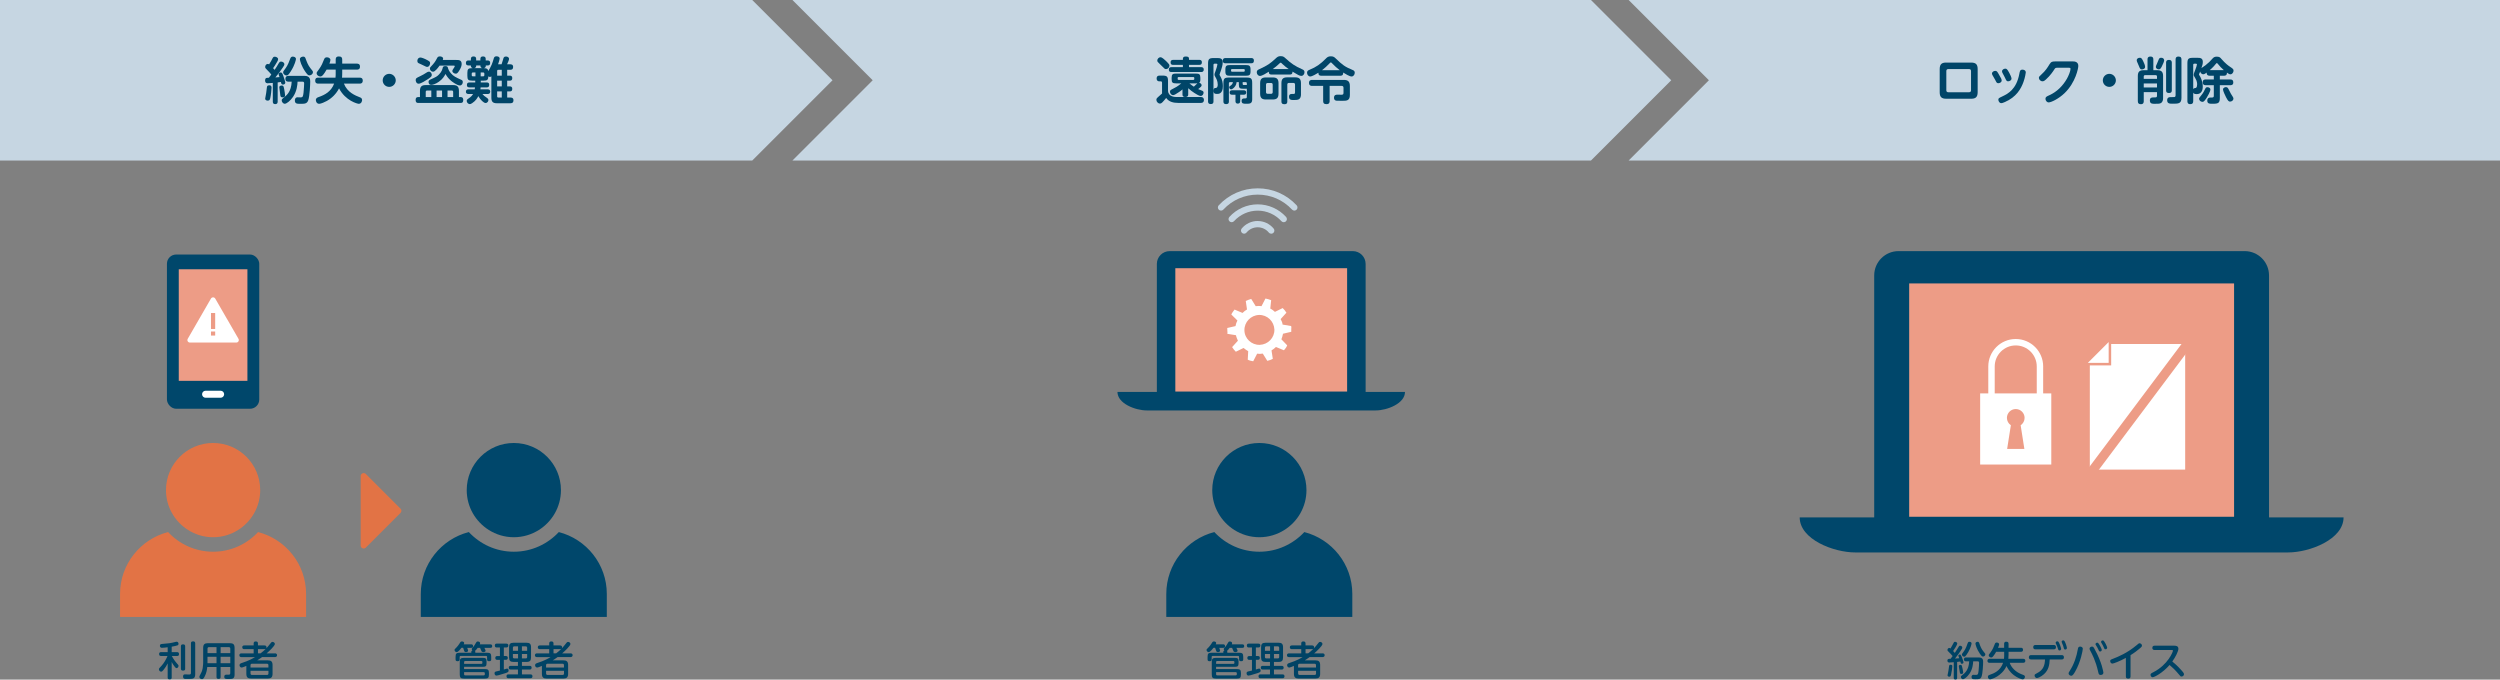 <?xml version="1.0" encoding="UTF-8"?>
<svg id="_レイヤー_1" data-name="レイヤー 1" xmlns="http://www.w3.org/2000/svg" viewBox="0 0 995.57 270.63">
  <rect x="0" y="0" width="995.57" height="270.63" fill="#808080" stroke="none"/>
  <defs>
    <style>
      .cls-1, .cls-2 {
        fill: #fff;
      }

      .cls-3 {
        fill: #e27345;
      }

      .cls-4 {
        fill: #c6d6e2;
      }

      .cls-5 {
        fill: #004568;
      }

      .cls-2 {
        stroke: #ed9c86;
        stroke-miterlimit: 10;
      }

      .cls-6 {
        fill: #00476b;
      }

      .cls-7 {
        fill: #004365;
      }

      .cls-8 {
        fill: #ed9c86;
      }
    </style>
  </defs>
  <polygon class="cls-4" points="315.57 0 347.53 31.96 315.57 63.92 633.57 63.92 665.53 31.96 633.57 0 315.57 0"/>
  <polygon class="cls-4" points="680.53 31.96 648.57 63.92 995.57 63.92 995.57 0 648.57 0 680.53 31.96"/>
  <g>
    <path class="cls-6" d="m893.91,100h-137.86c-5.35,0-9.69,4.34-9.69,9.69v100.14h157.23v-100.14c0-5.35-4.34-9.69-9.69-9.69Z"/>
    <rect class="cls-8" x="760.29" y="112.87" width="129.38" height="92.92"/>
    <path class="cls-6" d="m738.84,220h172.28c8.71,0,22.15-5.24,22.15-13.95h-216.58c0,8.71,13.44,13.95,22.15,13.95Z"/>
  </g>
  <path class="cls-4" d="m299.57,0H0v63.92h299.57c12.48-12.48,31.96-31.96,31.96-31.96-12.48-12.48-19.48-19.48-31.96-31.96Z"/>
  <g>
    <path class="cls-3" d="m145.67,188.74c-.75-.75-2.04-.22-2.04.85v27.65c0,1.07,1.29,1.6,2.04.85l13.83-13.83c.47-.47.47-1.23,0-1.69l-13.83-13.83Z"/>
    <g>
      <path class="cls-3" d="m102.78,211.88c-4.48,4.8-10.84,7.83-17.92,7.83s-13.43-3.02-17.92-7.83c-10.99,2.83-19.13,12.78-19.13,24.65v9.16h74.08v-9.16c0-11.87-8.13-21.82-19.13-24.65Z"/>
      <path class="cls-3" d="m84.86,176.41c-10.36,0-18.76,8.4-18.76,18.76,0,6.69,3.52,12.55,8.79,15.88,2.89,1.82,6.3,2.89,9.97,2.89s7.08-1.07,9.97-2.89c5.28-3.32,8.79-9.18,8.79-15.88,0-10.36-8.4-18.76-18.76-18.76Z"/>
    </g>
    <rect class="cls-6" x="66.48" y="101.36" width="36.76" height="61.42" rx="3.67" ry="3.67"/>
    <rect class="cls-8" x="71.19" y="107.23" width="27.34" height="44.43"/>
    <path class="cls-1" d="m87.86,155.6h-5.99c-.78,0-1.4.63-1.4,1.4s.63,1.4,1.4,1.4h5.99c.78,0,1.4-.63,1.4-1.4s-.63-1.4-1.4-1.4Z"/>
    <g>
      <path class="cls-6" d="m222.54,211.88c-4.48,4.8-10.84,7.83-17.92,7.83s-13.43-3.02-17.92-7.83c-10.99,2.83-19.13,12.78-19.13,24.65v9.16h74.08v-9.16c0-11.87-8.13-21.82-19.13-24.65Z"/>
      <path class="cls-6" d="m204.62,176.41c-10.36,0-18.76,8.4-18.76,18.76,0,6.69,3.52,12.55,8.79,15.88,2.89,1.82,6.3,2.89,9.97,2.89s7.08-1.07,9.97-2.89c5.28-3.32,8.79-9.18,8.79-15.88,0-10.36-8.4-18.76-18.76-18.76Z"/>
    </g>
  </g>
  <g>
    <g>
      <path class="cls-6" d="m538.7,100h-72.89c-2.83,0-5.12,2.29-5.12,5.12v52.95h83.14v-52.95c0-2.83-2.29-5.12-5.12-5.12Z"/>
      <rect class="cls-8" x="468.05" y="106.81" width="68.41" height="49.13"/>
      <path class="cls-6" d="m456.71,163.45h91.09c4.61,0,11.71-2.77,11.71-7.38h-114.51c0,4.61,7.1,7.38,11.71,7.38Z"/>
    </g>
    <g>
      <path class="cls-6" d="m519.42,211.88c-4.48,4.8-10.84,7.83-17.92,7.83s-13.43-3.02-17.92-7.83c-10.99,2.83-19.13,12.78-19.13,24.65v9.16h74.08v-9.16c0-11.87-8.13-21.82-19.13-24.65Z"/>
      <path class="cls-6" d="m501.51,176.41c-10.36,0-18.76,8.4-18.76,18.76,0,6.69,3.52,12.55,8.79,15.88,2.89,1.82,6.3,2.89,9.97,2.89s7.08-1.07,9.97-2.89c5.28-3.32,8.79-9.18,8.79-15.88,0-10.36-8.4-18.76-18.76-18.76Z"/>
    </g>
    <g>
      <path class="cls-4" d="m500.85,81.38c-4.28,0-8.39,1.83-11.29,5.02-.46.51-.43,1.3.09,1.77.24.22.54.32.84.32.34,0,.68-.14.93-.41,2.42-2.67,5.86-4.2,9.44-4.2s7.02,1.53,9.44,4.2c.46.51,1.25.55,1.77.09.51-.46.55-1.25.09-1.77-2.89-3.19-7.01-5.02-11.29-5.02Z"/>
      <path class="cls-4" d="m500.85,75c-5.93,0-11.44,2.4-15.52,6.76-.47.5-.44,1.3.06,1.77.5.47,1.3.45,1.77-.06,3.6-3.85,8.46-5.97,13.69-5.97s10.09,2.12,13.69,5.97c.25.26.58.4.91.4.31,0,.61-.11.85-.34.5-.47.53-1.26.06-1.77-4.07-4.36-9.58-6.76-15.52-6.76Z"/>
      <path class="cls-4" d="m500.85,88c-2.48,0-4.8,1.1-6.38,3.02-.44.53-.36,1.32.17,1.76.53.44,1.32.36,1.76-.17,1.1-1.34,2.72-2.1,4.44-2.1s3.35.77,4.44,2.1c.25.3.61.46.97.46.28,0,.56-.09.79-.28.53-.44.61-1.23.17-1.76-1.57-1.92-3.9-3.02-6.38-3.02Z"/>
    </g>
    <path class="cls-1" d="m514.2,129.84l-3.44-.58c-.06-.77-.38-1.48-.78-2.19l2.31-2.54c-.42-.68-.91-1.3-1.49-1.85l-3.09,1.52c-.59-.52-1.08-.95-1.85-1.31l.35-3.35c-.76-.31-1.61-.52-2.27-.66l-1.57,3.03c-.43-.03-.85-.04-1.16-.07-.37.03-.82.09-1.15.09l-1.79-2.89c-.77.22-1.42.46-2.17.82l.49,3.38c-.67.37-1.27.86-1.78,1.38l-3.17-1.34c-.44.61-1,1.23-1.29,1.97l2.42,2.39c-.37.68-.64,1.46-.76,2.22l-3.29.76c0,.38,0,.77.05,1.21.05.34.06.78,0,1.11l3.42.55c.15.8.49,1.49.78,2.19l-2.31,2.54c.43.68.91,1.3,1.48,1.85l3.08-1.5c.62.5,1.25.95,1.85,1.28l-.18,3.38c.57.33,1.44.51,2.17.64l1.57-3.03c.44.05.77.09,1.1.08.45-.03.86-.08,1.15-.11l1.79,2.89c.85-.2,1.5-.41,2.2-.79l-.52-3.36c.68-.42,1.28-.88,1.77-1.37l3.18,1.31c.57-.62,1.02-1.22,1.29-1.97l-2.31-2.4c.26-.67.52-1.41.65-2.22l3.29-.77c0-.36-.01-.77,0-1.15.06-.38.06-.81-.04-1.14Zm-12.52,7.49c-3.29.1-6.07-2.51-6.12-5.79-.06-3.28,2.52-5.99,5.81-6.12,3.28-.08,5.99,2.52,6.13,5.81.08,3.28-2.53,5.97-5.83,6.1Z"/>
  </g>
  <g>
    <path class="cls-5" d="m108.64,33.02c-.64.06-1.72.14-2.02.14-.24,0-1.06,0-1.06-1.16,0-.4.14-.72.38-.88.18-.12.28-.12,1.14-.16.22-.28.64-.84.96-1.28-.34-.44-1-1.2-1.72-1.9-.56-.52-.72-.74-.72-1.14,0-.6.44-1.18,1.04-1.18.24,0,.4.08.52.18.64-.96,1.1-1.88,1.2-2.08.38-.76.5-.98,1.08-.98.64,0,1.32.44,1.32,1,0,.3-.2.7-.32.9-.62,1.16-1.38,2.22-1.68,2.66.38.42.4.44.6.68.74-1.08.98-1.5,1.66-2.66.2-.32.4-.64.92-.64s1.3.34,1.3,1.08c0,.34-.14.56-.6,1.26-.9,1.38-1.92,2.7-2.98,3.98.52-.04,1.02-.08,1.66-.14-.34-.96-.36-.96-.36-1.16,0-.48.5-.68.8-.68.5,0,.68.3,1,1.18.12.36.86,2.46.86,2.86,0,.58-.58.78-.94.78-.56,0-.68-.4-.82-1.04-.36.06-.52.08-1.28.18v7.58c0,.28,0,1.06-.98,1.06s-.96-.8-.96-1.06v-7.38Zm-.5,1.9c0,.62-.22,2.82-.5,4.08-.14.58-.24,1.08-1,1.08-.22,0-1.04-.06-1.04-.82,0-.22.04-.36.16-.9.22-1.02.26-1.38.5-3.4.06-.5.12-1,.94-1,.94,0,.94.7.94.96Zm5.06.74c.14.7.32,1.94.32,2.32,0,.78-.84.8-.96.8-.84,0-.88-.46-.96-1.1-.06-.38-.38-2.9-.38-2.92,0-.6.64-.7,1-.7.68,0,.74.34.98,1.6Zm1.68-3.14c-.3,0-1.22,0-1.22-1.1,0-.86.38-1.2,1.22-1.2h6.48c2.18,0,2.18,1.62,2.18,2.28,0,.88-.18,5.76-.8,7.46-.5,1.38-1.44,1.38-3.18,1.38-1.22,0-2.14,0-2.14-1.34,0-.26.08-1.26,1.06-1.26.2,0,1.14.04,1.32.04.72-.02.9-.32,1.08-1.92.14-1.32.24-3.3.24-3.62,0-.44-.12-.72-.62-.72h-2c-.06,1.32-.26,3.76-1.8,6.04-1.08,1.58-2.56,2.76-3.3,2.76-.7,0-1.22-.8-1.22-1.32,0-.42.2-.64.54-.9,1.46-1.14,3.24-2.52,3.44-6.58h-1.28Zm2.98-9.02c0,.1-.3,2.22-2.16,5.06-.9,1.4-1.2,1.5-1.6,1.5-.6,0-1.34-.58-1.34-1.22,0-.38.06-.46,1.06-1.8.8-1.08,1.38-2.66,1.8-3.78.16-.42.46-.72.94-.72.62,0,1.3.28,1.3.96Zm3.8-.28c.52,1.42,1,2.76,1.96,3.94.94,1.14,1,1.22,1,1.6,0,.7-.74,1.26-1.4,1.26-.36,0-.7-.12-1.52-1.3-1.68-2.36-2.28-4.6-2.28-5.16,0-.74.84-1.02,1.36-1.02.56,0,.78.4.88.68Z"/>
    <path class="cls-5" d="m130.06,27.72c-.52.96-1.02,1.64-1.38,2.08-.54.64-.9.66-1.14.66-.74,0-1.44-.6-1.44-1.28,0-.38.06-.46.88-1.54,1.08-1.44,1.56-2.68,2.06-3.96.2-.5.44-.86,1.14-.86.74,0,1.4.44,1.4,1.04,0,.36-.16.84-.4,1.48h2.5v-1.62c0-.32,0-1.24,1.22-1.24,1.06,0,1.38.42,1.38,1.24v1.62h5.84c.3,0,1.24,0,1.24,1.18s-.84,1.2-1.24,1.2h-5.84v1.4c0,.94-.04,1.36-.08,1.8h7.02c.3,0,1.24,0,1.24,1.18s-.9,1.2-1.24,1.2h-6.26c1.32,3.5,4.58,4.76,6.32,5.44.34.12.92.36.92,1.1,0,.4-.26,1.5-1.34,1.5-.5,0-5.26-1.2-7.84-6.14-1.1,2.12-2.8,3.86-4.9,5.02-.72.4-2.3,1.12-3,1.12-1.02,0-1.34-.98-1.34-1.5,0-.78.68-1.04,1.1-1.18,2.48-.88,4.94-2.12,6.18-5.36h-6.32c-.3,0-1.22,0-1.22-1.18s.82-1.2,1.22-1.2h6.86c.08-.68.08-1.16.08-1.8v-1.4h-3.62Z"/>
    <path class="cls-5" d="m157.6,32c0,1.4-1.14,2.6-2.6,2.6s-2.6-1.16-2.6-2.6,1.18-2.6,2.6-2.6,2.6,1.2,2.6,2.6Z"/>
    <path class="cls-5" d="m167.24,38.66v-2.46c0-1.82.8-2.32,2.3-2.32h10.9c1.5,0,2.32.48,2.32,2.32v2.46h.64c.34,0,1.08,0,1.08,1.18s-.76,1.16-1.08,1.16h-16.8c-.32,0-1.08,0-1.08-1.18s.78-1.16,1.08-1.16h.64Zm3.28-7.22c-.9.6-2.96,1.9-3.78,1.9-.94,0-1.2-1-1.2-1.42,0-.74.26-.86,1.66-1.52,1.2-.56,1.72-.9,2.86-1.62.18-.12.44-.24.76-.24.84,0,1.12.96,1.12,1.18,0,.54,0,.78-1.42,1.72Zm-3.14-8.54c.6,0,1.8.54,2,.64,1.7.86,1.9.98,1.9,1.64,0,.52-.36,1.46-1.18,1.46-.3,0-.48-.08-1.96-.82-.24-.12-1.32-.58-1.52-.7-.3-.18-.42-.54-.42-.78,0-1.1.74-1.44,1.18-1.44Zm4.38,15.76v-2.62h-1.64c-.48,0-.58.3-.58.58v2.04h2.22Zm3-6.1c-1.3.92-2.46,1.24-3.02,1.24-.5,0-.74-.2-.88-.44-.18-.3-.2-.6-.2-.76,0-.48.26-.7.68-.9,2.46-1.12,2.64-1.2,3.44-2,1.16-1.14,1.4-2.16,1.54-2.76.06-.26.22-.62,1-.62.86,0,.96.36,1.02.58.2.66.38,1.3,1.24,2.3,1.02,1.18,1.9,1.58,4.06,2.56.38.16.66.34.66.92,0,.52-.34,1.36-1.16,1.36-1.18,0-3.3-1.7-3.48-1.84-1.24-1.04-1.84-2.02-2.24-2.74-.48.88-1.12,2.02-2.66,3.1Zm.3-6.44c-.48.72-1.12,1.4-1.22,1.52-.56.6-.94.92-1.42.92-.64,0-1.22-.58-1.22-1.26,0-.4.06-.44,1.24-1.7.28-.3.9-1.04,1.6-2.42.16-.3.36-.72,1.1-.72.54,0,1.32.24,1.32.86,0,.2-.1.42-.14.56h5.36c.92,0,2.16-.02,2.16,1.58,0,.48-.08,1.18-.82,2.42-.78,1.32-1.1,1.46-1.54,1.46-.58,0-1.34-.46-1.34-1.06,0-.32.14-.54.54-1.12.12-.18.42-.6.42-.78,0-.26-.24-.26-.56-.26h-5.48Zm.98,12.54v-2.62h-2.18v2.62h2.18Zm4.42,0v-2.04c0-.4-.22-.58-.58-.58h-1.66v2.62h2.24Z"/>
    <path class="cls-5" d="m199.74,25.6c.2-.56.54-1.64.64-2.02.12-.52.26-1.08,1.08-1.08.46,0,1.26.2,1.26.98,0,.34-.44,1.42-.78,2.12h1.2c.4,0,1.2.06,1.2,1.02,0,.62-.16,1.18-1.18,1.18h-1.18v2.32h1.06c.62,0,.96.32.96.94,0,.42-.06,1.06-.96,1.06h-1.06v2.28h1.08c.6,0,.94.32.94.94,0,.42-.06,1.06-.94,1.06h-1.08v2.44h1.28c.4,0,1.22.06,1.22,1.06,0,.76-.26,1.22-1.22,1.22h-5.42c-1.52,0-2.16-.6-2.16-2.18v-8.54c-.12.1-.3.24-.58.24-.26,0-.5-.16-.62-.24-.04,1.38-.42,1.72-1.92,1.72h-1.1v.72h2.36c.26,0,1,0,1,.92,0,.7-.26,1.04-1,1.04h-2.42c-.04.42-.06.58-.08.78h2.86c.26,0,1.04.02,1.04.92,0,.78-.54.94-1.04.94h-2.06c.52.64.72.78,1.92,1.62.28.2.46.46.46.8,0,.4-.34,1.16-1.14,1.16-.72,0-2.02-1.24-2.88-2.74-.4.8-1.02,1.86-2.48,2.82-.48.3-.66.36-.9.36-.7,0-1.24-.7-1.24-1.26,0-.5.32-.72.62-.9,1.26-.8,1.64-1.42,1.9-1.86h-1.8c-.38,0-1.04-.1-1.04-.92,0-.76.5-.94,1.04-.94h2.46c.06-.34.08-.52.12-.78h-2.22c-.26,0-1,0-1-.92,0-.66.22-1.04,1-1.04h2.32v-.72h-1.22c-1.58,0-1.92-.38-1.92-1.92v-1.14c0-1.52.34-1.92,1.92-1.92h.34c-.86-.12-.86-.72-.86-1.08h-1.02c-.62,0-.96-.34-.96-.92,0-.42.08-1.06.96-1.06h1.02v-.6c0-.66.36-1,.98-1,.42,0,1.12.04,1.12,1v.6h1.68v-.6c0-.74.42-1,.98-1,.44,0,1.14.04,1.14,1v.6h.84c.56,0,.94.3.94.92,0,.38-.04,1.06-.92,1.06h-.82c0,.42,0,.96-.84,1.08,1.04.02,1.68.14,1.82,1.2,1.38-2.36,1.54-2.86,2.22-5.14.12-.38.32-.78,1.04-.78.08,0,1.28,0,1.28.94,0,.34-.34,1.4-.64,2.24h1.4Zm-10.4,4.8v-1.54h-1c-.34,0-.48.18-.48.48v.58c0,.3.14.48.48.48h1Zm2.82-3.26c-.84-.12-.84-.66-.84-1.08h-1.68c0,.34,0,.96-.86,1.08h3.38Zm-.74,3.26h.98c.28,0,.48-.14.48-.48v-.58c0-.34-.18-.48-.48-.48h-.98v1.54Zm6.56-.28h1.84v-2.32h-1.36c-.36,0-.48.2-.48.48v1.84Zm1.84,2h-1.84v2.28h1.84v-2.28Zm0,6.72v-2.44h-1.84v1.96c0,.3.14.48.48.48h1.36Z"/>
  </g>
  <path class="cls-1" d="m813.65,145.93c0-6.03-4.9-10.93-10.93-10.93s-10.93,4.9-10.93,10.93v10.74h-3.24v28.33h28.33v-28.33h-3.24v-10.74Zm-7.5,32.85h-6.85l1.48-9.44c-.95-.63-1.57-1.71-1.57-2.93,0-1.94,1.58-3.52,3.52-3.52s3.52,1.58,3.52,3.52c0,1.22-.62,2.3-1.57,2.93l1.48,9.44Zm4.94-22.11h-16.74v-10.74c0-4.61,3.75-8.37,8.37-8.37s8.37,3.75,8.37,8.37v10.74Z"/>
  <g>
    <path class="cls-5" d="m478.28,38.64c.9,0,1.16.62,1.16,1.14,0,.46-.12,1.2-1.2,1.2h-9.06c-1.82,0-3.68-.38-4.78-1.98-.4.52-.96,1.18-1.46,1.7-.26.26-.56.54-1.04.54-.72,0-1.4-.74-1.4-1.48,0-.54.32-.8.66-1.1.86-.74,1.16-.98,1.6-1.42v-4.26c0-.14,0-.58-.46-.58h-.62c-.48,0-1.08-.24-1.08-1.08s.32-1.22,1.22-1.22h1.08c1.84,0,2.24.38,2.24,2.24v3.88c.22,2.42,2.76,2.42,3.74,2.42h9.4Zm-14-14.4c.4.4.88.86,1.18,1.26.2.26.24.44.24.66,0,.74-.66,1.36-1.32,1.36-.5,0-.6-.1-1.54-1.08-.26-.28-1.56-1.48-1.78-1.76-.1-.12-.2-.32-.2-.58,0-.66.64-1.3,1.2-1.3.36,0,.7,0,2.22,1.44Zm6.78-.84c0-.6.38-.9,1.12-.9.9,0,1.32.2,1.32.9v.44h4.06c.28,0,1.06,0,1.06.96,0,.74-.32,1.04-1.06,1.04h-4.06v.9h4.82c.32,0,1.04.02,1.04.96,0,.88-.58.98-1.04.98h-11.82c-.32,0-1.04-.02-1.04-.96,0-.88.56-.98,1.04-.98h4.56v-.9h-3.84c-.3,0-1.06,0-1.06-.98,0-.92.6-1.02,1.06-1.02h3.84v-.44Zm6.96,8.12c0,.78-.08,1.14-.48,1.44.4.08.98.42.98.98,0,.2-.04.36-.26.58-.38.38-.74.66-1.12.96.24.1,1.38.54,1.64.66.46.2.52.54.52.76,0,.44-.32,1.3-1.12,1.3-.36,0-.8-.08-2.54-1.18-.9-.58-1.68-1.16-2.46-1.9v2.46c0,.3,0,1.04-1.16,1.04s-1.12-.74-1.12-1.02v-2c-.52.46-.98.8-1.42,1.08-1.3.86-1.82,1.2-2.32,1.2-.76,0-1.24-.74-1.24-1.36,0-.2.04-.56.5-.8,1.8-.92,2.5-1.28,4.02-2.52h-2.02c-1.46,0-1.84-.3-1.84-1.68v-.54c0-1.42.44-1.68,1.84-1.68h7.76c1.44,0,1.84.28,1.84,1.68v.54Zm-2.42-.46c0-.24-.14-.38-.4-.38h-5.82c-.26,0-.4.14-.4.38v.36c0,.26.14.4.4.4h5.82c.26,0,.4-.14.4-.4v-.36Zm-1.96,2.14c.62.52,1.36,1.04,1.78,1.32.22-.22,1.18-1.16,1.4-1.34-.28.02-.44.02-.64.02h-2.54Z"/>
    <path class="cls-5" d="m481.08,25.38c0-1.86.42-2.26,2.24-2.26h1.32c1.12,0,2.28.02,2.28,1.7,0,1.1-.38,2.28-.72,3.3-.08.26-.56,1.44-.56,1.64,0,.14.42.78.5.92.58,1.12.84,2.36.84,3.6,0,1.58-.42,2.2-.74,2.56-.54.56-1.14.56-1.64.56-.56,0-1.34,0-1.34-1.24,0-1.1.5-1.12.9-1.12.46-.02.78-.48.78-1.32,0-1.48-.64-2.54-.86-2.9-.34-.58-.44-.74-.44-1.1,0-.32.04-.42.42-1.44.38-.98.74-2.32.74-2.6,0-.32-.3-.32-.46-.32h-.62c-.26,0-.48.12-.48.48v14.52c0,.34,0,1.08-1.08,1.08s-1.08-.78-1.08-1.08v-14.98Zm6.96-.18c-.32,0-1.08,0-1.08-1.02,0-.96.62-1.06,1.08-1.06h10.24c.3,0,1.06.02,1.06,1,0,.82-.34,1.08-1.06,1.08h-10.24Zm1.82,7.5c-.36,0-.48.22-.48.48v7.22c0,.34,0,1.06-1.08,1.06-1,0-1.1-.58-1.1-1.06v-7.28c0-1.82.38-2.24,2.24-2.24h6.98c1.84,0,2.24.4,2.24,2.24v6.48c0,1.72-1.06,1.72-2.3,1.72-1.12,0-1.92,0-1.92-1.12,0-.98.64-1,1.18-1,.58-.02.9,0,.9-.6v-3.26h-1.42c-1.36,0-1.76-.22-1.76-1.66v-.98h-.9c-.04.42-.14,1.34-1.02,2.2-.1.1-.72.68-1.14.68-.5,0-.78-.46-.78-.8,0-.32.14-.42.68-.78.24-.16.72-.6.8-1.3h-1.12Zm8.14-4.22c0,1.46-.58,1.68-1.8,1.68h-6.44c-1.2,0-1.78-.2-1.78-1.68v-.88c0-1.48.58-1.68,1.78-1.68h6.44c1.2,0,1.8.2,1.8,1.68v.88Zm-4.12,11.74c0,.24,0,1.04-.94,1.04s-.94-.76-.94-1.04v-2.5h-1.44c-.6,0-.88-.32-.88-.88,0-.66.38-.88.94-.88h4.7c.28,0,.94.02.94.88,0,.56-.28.88-.9.88h-1.48v2.5Zm1.82-12.32c0-.26-.14-.4-.4-.4h-4.66c-.26,0-.4.14-.4.4v.26c0,.26.14.4.4.4h4.66c.26,0,.4-.12.4-.4v-.26Zm.82,5.96v-.68c0-.26-.1-.48-.48-.48h-1.18v.54c0,.56.18.62.46.62h1.2Z"/>
    <path class="cls-5" d="m506.32,29.68c-.5,0-1.06-.1-1.06-1.12-.9.58-2.66,1.68-3.5,1.68-.7,0-1.28-.66-1.28-1.48,0-.66.36-.92.94-1.18,3.58-1.62,4.46-2.36,6.5-4.22.74-.68,1.08-1,2.08-1s1.38.36,1.78.72c2.48,2.26,3.84,3.22,6.88,4.56.5.22.82.46.82,1.12,0,.74-.5,1.46-1.24,1.46s-1.28-.34-3.54-1.7c.04,1.14-.68,1.16-1.06,1.16h-7.32Zm2.82,7.62c0,1.78-.78,2.32-2.32,2.32h-2.68c-1.48,0-2.32-.48-2.32-2.32v-4.16c0-1.78.78-2.3,2.32-2.3h2.68c1.58,0,2.32.56,2.32,2.3v4.16Zm-2.32-3.58c0-.46-.24-.68-.68-.68h-1.3c-.44,0-.68.24-.68.68v2.96c0,.44.22.68.68.68h1.3c.46,0,.68-.24.68-.68v-2.96Zm6.36-6.22c-.88-.62-1.74-1.28-2.5-2.02-.46-.46-.5-.52-.68-.52s-.24.06-.68.5c-.78.76-1.62,1.42-2.5,2.04h6.36Zm4.9,10.1c0,.34,0,1.72-1.18,2.08-.42.14-.84.14-2.02.14-.56,0-1.56,0-1.56-1.32,0-.68.32-1.08,1-1.08.1,0,.96-.02,1-.02.36-.08.4-.34.4-.6v-3.1c0-.42-.2-.68-.68-.68h-1.74c-.46,0-.66.24-.66.68v6.72c0,.32-.02,1.08-1.1,1.08-1,0-1.24-.38-1.24-1.08v-7.3c0-1.72.7-2.32,2.32-2.32h3.14c1.58,0,2.32.58,2.32,2.32v4.48Z"/>
    <path class="cls-5" d="m526.16,30.16c-.64,0-1.18-.22-1.14-1.2-.74.46-2.5,1.5-3.26,1.5s-1.26-.8-1.26-1.48c0-.76.48-.96.84-1.12,3.04-1.26,4.4-2.3,6.54-4.42.64-.64,1.02-1.02,2.1-1.02,1.02,0,1.42.36,1.84.76,2.82,2.72,3.72,3.4,7,4.76.5.2.68.58.68,1.04,0,.74-.54,1.48-1.26,1.48-.8,0-2.5-1.04-3.36-1.58.12,1.28-.8,1.28-1.12,1.28h-7.6Zm-3.64,4.04c-.32,0-1.24,0-1.24-1.18,0-1.1.76-1.2,1.24-1.2h12.56c1.62,0,2.48.54,2.48,2.48v3.52c0,2.3-1.32,2.32-2.86,2.32-1.84.02-2.04,0-2.28-.02-1.04-.04-1.18-.7-1.18-1.2,0-1.22.96-1.22,1.3-1.22.28,0,1.54.02,1.8.02.48-.02.68-.2.68-.74v-2.04c0-.48-.26-.74-.74-.74h-4.78v6.04c0,.32,0,1.24-1.22,1.24-1.1,0-1.36-.48-1.36-1.24v-6.04h-4.4Zm11.02-6.24c-1.06-.8-2.08-1.7-3-2.68-.28-.32-.38-.42-.56-.42s-.22.06-.56.42c-.92.96-1.9,1.88-2.96,2.68h7.08Z"/>
  </g>
  <g>
    <path class="cls-5" d="m787.56,36.74c0,2.12-1.04,2.58-2.6,2.58h-9.92c-1.84,0-2.6-.7-2.6-2.58v-9.24c0-2.14,1.04-2.58,2.6-2.58h9.92c1.88,0,2.6.74,2.6,2.58v9.24Zm-12.48-.82c0,.52.24.82.82.82h8.2c.62,0,.82-.34.82-.82v-7.6c0-.52-.24-.82-.82-.82h-8.2c-.58,0-.82.3-.82.82v7.6Z"/>
    <path class="cls-5" d="m794.58,28.22c.6,0,.8.36,1.2,1.02,1.18,1.96,1.34,2.36,1.34,2.84,0,.66-.76,1.06-1.32,1.06-.6,0-.72-.24-1.2-1.22-.18-.34-1-1.72-1.14-2-.1-.2-.2-.42-.2-.62,0-.66.72-1.08,1.32-1.08Zm11.2,4.48c-.92,2.52-2.74,6-7.54,8-.74.32-1.04.38-1.28.38-.64,0-1.16-.68-1.16-1.36,0-.58.18-.66,1.44-1.26,2.4-1.12,5.74-2.86,6.9-9,.22-1.18.32-1.72,1.28-1.72.46,0,1.3.2,1.3,1.12,0,.16-.28,2.06-.94,3.84Zm-7.2-5.36c.52,0,.78.22,1.58,1.7.34.66.88,1.7.88,2.28,0,.64-.74,1.06-1.34,1.06s-.68-.16-1.38-1.68c-.32-.66-.46-.94-.84-1.6-.08-.14-.22-.4-.22-.68,0-.64.68-1.08,1.32-1.08Z"/>
    <path class="cls-5" d="m825.5,24.46c.44,0,2.14,0,2.14,1.78,0,.94-1.06,6.6-5.46,10.84-2.34,2.26-5.34,3.7-6.34,3.7-.76,0-1.28-.78-1.28-1.42,0-.74.4-.92,1.6-1.46,2.9-1.32,5.28-3.64,6.94-6.54.62-1.08,1.44-3.04,1.44-3.94,0-.44-.34-.44-.68-.44h-4.56c-.8,0-.84.08-1.38.92-.34.52-1.42,2.18-3.22,3.8-.46.42-.82.68-1.32.68-.78,0-1.44-.7-1.44-1.36,0-.46.2-.62.96-1.32,1.74-1.56,2.5-2.84,3.26-4.08.68-1.14,1.24-1.16,2.52-1.16h6.82Z"/>
    <path class="cls-5" d="m842.6,32c0,1.4-1.14,2.6-2.6,2.6s-2.6-1.16-2.6-2.6,1.18-2.6,2.6-2.6,2.6,1.2,2.6,2.6Z"/>
    <path class="cls-5" d="m853.56,24.54c.32.68.68,1.48.68,2.1,0,.82-.94,1-1.28,1-.64,0-.78-.36-1.12-1.18-.2-.52-.58-1.3-.78-1.82-.04-.1-.16-.42-.16-.68,0-.44.42-.96,1.28-.96.56,0,.84.36,1.38,1.54Zm1.64-.88c0-.36.04-1.14,1.16-1.14,1,0,1.16.58,1.16,1.14v4.3h1.56c1.54,0,2.32.54,2.32,2.32v8.74c0,.72-.1,1.68-1.02,2.1-.4.18-.78.22-2.34.22-.92,0-1.9,0-1.9-1.32,0-1.22.82-1.22,1.52-1.22,1.04,0,1.32,0,1.32-.66v-1.44h-5.28v3.58c0,.36-.02,1.22-1.12,1.22-.84,0-1.24-.32-1.24-1.22v-10c0-1.7.68-2.32,2.3-2.32h1.56v-4.3Zm3.78,7.76v-.92c0-.36-.18-.58-.58-.58h-4.12c-.3,0-.58.12-.58.58v.92h5.28Zm0,1.82h-5.28v1.6h5.28v-1.6Zm1.92-6.78c-.42.82-.68,1.16-1.2,1.16-.48,0-1.18-.3-1.18-1,0-.28.12-.52.4-1.14.14-.28.66-1.56.76-1.82.12-.3.32-.66.94-.66.76,0,1.22.38,1.22,1.14,0,.22-.4,1.24-.94,2.32Zm3.98,9.5c0,.36-.02,1.08-1.12,1.08-1.04,0-1.16-.56-1.16-1.08v-11c0-.28,0-1.1,1.12-1.1,1.06,0,1.16.68,1.16,1.1v11Zm1.5-12.24c0-.42.04-1.2,1.16-1.2,1,0,1.18.56,1.18,1.2v15.24c0,2.34-1.24,2.34-3.48,2.34-1.16,0-2.22,0-2.22-1.38,0-1.24.98-1.24,1.38-1.24.24,0,1.32,0,1.46-.02.32-.06.52-.18.52-.8v-14.14Z"/>
    <path class="cls-5" d="m881.6,31.64v-1.48h-1.6c-1.3,0-1.26-.96-1.22-1.26-.54.38-.96.68-1.4.68-.26,0-.96-.18-1.22-1.1-.06.18-.12.36-.22.56-.22.44-.24.5-.24.64,0,.16.48.84.56,1,.16.3.94,1.86.94,3.8,0,1.64-.64,3-2.44,3-1.1,0-1.28-.4-1.36-.66v3.46c0,.84-.36,1.2-1.22,1.2-1.1,0-1.1-.92-1.1-1.2v-15.02c0-1.86.42-2.24,2.26-2.24h1.7c1.06,0,2.18.04,2.18,1.64,0,.86-.2,1.4-.56,2.46.24-.16,1.4-.94,1.64-1.14,1.34-1.06,1.88-1.66,2.58-2.44.62-.68.9-.98,1.9-.98,1.08,0,1.4.38,1.8.86,1.6,1.92,3.16,2.96,3.26,3.02,1.4.94,1.62,1.1,1.62,1.7,0,.68-.54,1.46-1.24,1.46-.38,0-.72-.18-1.4-.68.06,1.14-.68,1.24-1.22,1.24h-1.6v1.48h4.14c.84,0,1.22.34,1.22,1.2,0,1.1-.92,1.1-1.22,1.1h-4.14v4.98c0,2.1-.56,2.4-2.8,2.4-1.34,0-2.2,0-2.2-1.26,0-.48.2-1,.76-1.16.16-.04.26-.06,1.14-.06.64,0,.7-.32.7-.74v-4.16h-3.2c-.86,0-1.22-.38-1.22-1.22,0-1.08.92-1.08,1.22-1.08h3.2Zm-8.2,3.88c.1-.26.3-.34.36-.36.1-.04.64-.14.74-.18.38-.18.46-1.04.46-1.4,0-.22,0-1.3-.74-2.44-.56-.9-.62-1-.62-1.38,0-.36.08-.6.52-1.68.4-.96.76-2.16.76-2.4,0-.02,0-.32-.42-.32h-.6c-.34,0-.46.2-.46.48v9.68Zm2.34,3.84c0-.36.06-.42.9-1.44.8-.98,1.18-1.8,1.52-2.52.2-.4.36-.68.9-.68.34,0,1.18.16,1.18.96,0,.72-1.1,2.66-1.5,3.28-1.02,1.6-1.38,1.6-1.68,1.6-.76,0-1.32-.66-1.32-1.2Zm9.86-11.42c-.88-.76-1.7-1.62-2.42-2.54-.12-.14-.22-.28-.38-.28-.14,0-.24.14-.36.28-1.14,1.46-2.4,2.48-2.48,2.54h5.64Zm2.06,7.94c.64,1.32.84,1.64,1.46,2.6.2.32.3.54.3.8,0,.64-.64,1.18-1.34,1.18-.44,0-.78-.12-1.62-1.76-.36-.72-1.2-2.48-1.2-3.06,0-.74.86-.94,1.16-.94.62,0,.82.3,1.24,1.18Z"/>
  </g>
  <g>
    <path class="cls-7" d="m68.36,259.7h2.11c.27,0,.83.02.83.77,0,.66-.4.77-.83.77h-2.06c.94,1.71,1.79,2.66,1.86,2.72q.83.88.83,1.15c0,.42-.32.96-.77.96-.27,0-.51-.19-.94-.8-.5-.69-.69-.99-1.02-1.66v6.19c0,.24,0,.75-.78.75s-.82-.42-.82-.75v-5.62c-.43.93-.93,1.62-1.12,1.87-.96,1.36-1.23,1.42-1.5,1.42-.5,0-.86-.48-.86-.94,0-.32.02-.34.99-1.36,1.06-1.14,1.82-2.51,2.43-3.94h-2.53c-.26,0-.83-.03-.83-.74,0-.59.29-.8.83-.8h2.59v-1.94c-.8.11-1.66.22-2.24.22-.18,0-.85,0-.85-.8,0-.67.45-.7,1.01-.75,2.61-.21,3.02-.24,5.33-.82.18-.05.3-.05.35-.05.61,0,.72.61.72.83,0,.42-.26.54-.37.61-.32.16-1.42.35-2.35.53v2.16Zm5.38,6.59c0,.21,0,.78-.8.78-.75,0-.9-.35-.9-.78v-8.9c0-.21,0-.8.8-.8.7,0,.9.29.9.8v8.9Zm4,2.18c0,1.91-.93,1.91-3.01,1.91-1.14,0-1.2-.03-1.33-.08-.48-.18-.51-.74-.51-.9,0-.85.56-.85.82-.85s1.33.06,1.55.06c.5,0,.78-.06.78-.66v-11.75c0-.21,0-.8.8-.8.62,0,.9.22.9.8v12.26Z"/>
    <path class="cls-7" d="m87.85,265.62v3.92c0,.3-.05.82-.75.82-.61,0-.88-.19-.88-.82v-3.92h-3.68c-.13,1.34-.35,2.38-.99,3.7-.5,1.01-.77,1.14-1.14,1.14-.56,0-1.02-.45-1.02-.94,0-.08.02-.21.16-.48.64-1.17.93-1.71,1.17-2.98.16-.91.19-2.1.19-2.24v-5.81c0-1.46.62-1.87,1.87-1.87h8.77c1.23,0,1.87.38,1.87,1.87v10.6c0,1.79-.91,1.79-2.54,1.79-.96,0-1.57,0-1.57-.91,0-.56.3-.82.78-.82.18,0,.94.02,1.1,0,.38-.03.51-.24.51-.67v-2.37h-3.86Zm-1.63-5.52v-2.4h-2.96c-.45,0-.62.24-.62.64v1.76h3.59Zm0,1.47h-3.59v2.54h3.59v-2.54Zm1.63-1.47h3.86v-1.76c0-.42-.19-.64-.62-.64h-3.23v2.4Zm3.86,1.47h-3.86v2.54h3.86v-2.54Z"/>
    <path class="cls-7" d="m109.48,260.18c.18,0,.85.02.85.74s-.67.75-.85.75h-5.12c-.94.69-1.62,1.09-1.95,1.3h4.24c1.25,0,1.89.4,1.89,1.89v3.46c0,1.42-.59,1.89-1.89,1.89h-6.66c-1.3,0-1.89-.46-1.89-1.89v-3.14c-.43.18-1.55.66-1.89.66-.46,0-.83-.46-.83-.94,0-.56.48-.74.91-.88,2.88-.91,4.59-1.94,5.28-2.34h-5.41c-.18,0-.83,0-.83-.74s.66-.75.83-.75h4.85v-1.68h-3.7c-.22,0-.83,0-.83-.74s.61-.74.83-.74h3.7v-.85c0-.54.37-.74.8-.74.51,0,.91.14.91.74v.85h2.58c.16,0,.83,0,.83.72,0,.24-.06.37-.11.45.45-.48.88-.93,1.68-1.97.29-.38.45-.61.83-.61.43,0,.93.35.93.82,0,.78-2.35,2.93-3.28,3.75h3.3Zm-2.59,5.65v-.93c0-.43-.26-.58-.58-.58h-5.97c-.35,0-.58.18-.58.58v.93h7.12Zm-7.12,1.31v1.06c0,.38.21.58.58.58h5.97c.37,0,.58-.19.58-.58v-1.06h-7.12Zm2.96-8.64v1.68h1.04c.69-.51,1.41-1.14,2.08-1.81-.08.05-.21.13-.54.13h-2.58Z"/>
  </g>
  <g>
    <path class="cls-7" d="m183.76,257.99c-.18.24-1.26,1.71-1.92,1.71-.34,0-.83-.37-.83-.85,0-.27.08-.35.82-1.07.27-.27.78-.9,1.12-1.44.43-.72.54-.9,1.04-.9.34,0,.86.19.86.64,0,.19-.11.38-.19.51h2.98c.19,0,.74.02.74.66,0,.48-.18.74-.74.74h-1.58c.11.27.34.86.34,1.1,0,.53-.61.59-.85.59-.46,0-.61-.24-.67-.37-.03-.08-.37-1.12-.45-1.33h-.66Zm6.47,0c-.06.1-.64.91-1.09,1.22.06.06.14.14.14.38v.35h4.67c1.31,0,1.67.3,1.67,1.65v.98c0,.24,0,.75-.77.75-.59,0-.88-.16-.88-.74v-.94c0-.29-.14-.43-.42-.43h-10.08c-.26,0-.42.13-.42.43v.94c0,.27-.02.74-.77.74-.62,0-.86-.19-.86-.75v-.98c0-1.33.34-1.65,1.66-1.65h4.61v-.35c0-.3.18-.48.42-.54-.08-.08-.24-.26-.24-.5,0-.29.06-.35.61-.94.34-.37.67-.96,1.12-1.71.08-.14.24-.45.66-.45.46,0,.94.24.94.67,0,.19-.08.37-.14.48h4.21c.24,0,.74.03.74.7,0,.53-.3.69-.74.69h-2.37c.13.24.48.91.48,1.12,0,.58-.78.58-.9.58-.29,0-.56-.1-.72-.34-.13-.21-.5-1.17-.58-1.36h-.96Zm2.83,8.45c1.28,0,1.65.29,1.65,1.63v.53c0,1.3-.34,1.63-1.65,1.63h-8.31c-1.3,0-1.66-.38-1.66-1.66v-4.93c0-1.3.38-1.66,1.66-1.66h7.54c1.17,0,1.47.3,1.47,1.47v.62c0,1.17-.29,1.47-1.47,1.47h-7.48v.9h8.24Zm-8.24-2.08h6.93c.24,0,.35-.13.35-.37v-.4c0-.22-.11-.35-.35-.35h-6.48c-.27,0-.45.11-.45.45v.67Zm0,3.31v.83c0,.29.14.45.45.45h7.35c.34,0,.45-.22.45-.45v-.38c0-.29-.16-.45-.45-.45h-7.8Z"/>
    <path class="cls-7" d="m199.08,262.77h-1.09c-.26,0-.75-.06-.75-.74,0-.58.34-.77.75-.77h1.09v-3.41h-1.26c-.19,0-.78-.02-.78-.77,0-.71.46-.77.78-.77h3.83c.19,0,.78,0,.78.75,0,.56-.3.78-.77.78h-1.02v3.41h.86c.61,0,.72.4.72.75,0,.48-.24.75-.72.75h-.86v3.87c.14-.03.8-.26.94-.29.13-.03.22-.08.35-.08.48,0,.61.43.61.78,0,.56-.21.69-1.33,1.06-1.2.38-1.92.61-2.67.8-.37.1-.67.16-.88.16-.46,0-.72-.48-.72-.93,0-.54.34-.64.5-.69.26-.08,1.41-.34,1.65-.4v-4.29Zm8.77,2.39h3.09c.19,0,.77,0,.77.72s-.51.74-.77.74h-3.09v1.94h3.38c.43,0,.82.16.82.75,0,.54-.3.77-.82.77h-8.76c-.21,0-.78-.02-.78-.74,0-.67.38-.78.78-.78h3.79v-1.94h-2.91c-.19,0-.75,0-.75-.7,0-.64.37-.75.75-.75h2.91v-1.57h-1.74c-1.28,0-1.79-.46-1.79-1.78v-4.08c0-1.28.46-1.78,1.79-1.78h5.17c1.26,0,1.78.45,1.78,1.78v4.08c0,1.26-.45,1.78-1.78,1.78h-1.84v1.57Zm-1.55-6v-1.76h-1.49c-.4,0-.56.21-.56.58v1.18h2.05Zm0,1.28h-2.05v1.18c0,.38.18.58.56.58h1.49v-1.76Zm1.54-1.28h2.08v-1.18c0-.29-.1-.58-.56-.58h-1.52v1.76Zm0,1.28v1.76h1.52c.46,0,.56-.27.56-.58v-1.18h-2.08Z"/>
    <path class="cls-7" d="m227.18,260.18c.18,0,.85.02.85.74s-.67.75-.85.75h-5.12c-.94.69-1.62,1.09-1.95,1.3h4.24c1.25,0,1.89.4,1.89,1.89v3.46c0,1.42-.59,1.89-1.89,1.89h-6.66c-1.3,0-1.89-.46-1.89-1.89v-3.14c-.43.18-1.55.66-1.89.66-.46,0-.83-.46-.83-.94,0-.56.48-.74.91-.88,2.88-.91,4.59-1.94,5.28-2.34h-5.41c-.18,0-.83,0-.83-.74s.66-.75.83-.75h4.85v-1.68h-3.7c-.22,0-.83,0-.83-.74s.61-.74.83-.74h3.7v-.85c0-.54.37-.74.8-.74.51,0,.91.14.91.74v.85h2.58c.16,0,.83,0,.83.72,0,.24-.06.37-.11.45.45-.48.88-.93,1.68-1.97.29-.38.45-.61.83-.61.43,0,.93.35.93.82,0,.78-2.35,2.93-3.28,3.75h3.3Zm-2.59,5.65v-.93c0-.43-.26-.58-.58-.58h-5.97c-.35,0-.58.18-.58.58v.93h7.12Zm-7.12,1.31v1.06c0,.38.21.58.58.58h5.97c.37,0,.58-.19.58-.58v-1.06h-7.12Zm2.96-8.64v1.68h1.04c.69-.51,1.41-1.14,2.08-1.81-.08.05-.21.13-.54.13h-2.58Z"/>
  </g>
  <g>
    <path class="cls-7" d="m483.23,257.99c-.18.24-1.26,1.71-1.92,1.71-.34,0-.83-.37-.83-.85,0-.27.08-.35.82-1.07.27-.27.78-.9,1.12-1.44.43-.72.54-.9,1.04-.9.34,0,.86.19.86.64,0,.19-.11.38-.19.51h2.98c.19,0,.74.02.74.66,0,.48-.18.74-.74.74h-1.58c.11.27.34.86.34,1.1,0,.53-.61.59-.85.59-.46,0-.61-.24-.67-.37-.03-.08-.37-1.12-.45-1.33h-.66Zm6.47,0c-.06.1-.64.91-1.09,1.22.06.06.14.14.14.38v.35h4.67c1.31,0,1.67.3,1.67,1.65v.98c0,.24,0,.75-.77.75-.59,0-.88-.16-.88-.74v-.94c0-.29-.14-.43-.42-.43h-10.08c-.26,0-.42.13-.42.43v.94c0,.27-.02.74-.77.74-.62,0-.86-.19-.86-.75v-.98c0-1.33.34-1.65,1.66-1.65h4.61v-.35c0-.3.18-.48.42-.54-.08-.08-.24-.26-.24-.5,0-.29.06-.35.61-.94.34-.37.67-.96,1.12-1.71.08-.14.24-.45.66-.45.46,0,.94.24.94.67,0,.19-.08.37-.14.48h4.21c.24,0,.74.03.74.7,0,.53-.3.69-.74.69h-2.37c.13.24.48.91.48,1.12,0,.58-.78.58-.9.58-.29,0-.56-.1-.72-.34-.13-.21-.5-1.17-.58-1.36h-.96Zm2.83,8.45c1.28,0,1.65.29,1.65,1.63v.53c0,1.3-.34,1.63-1.65,1.63h-8.31c-1.3,0-1.66-.38-1.66-1.66v-4.93c0-1.3.38-1.66,1.66-1.66h7.54c1.17,0,1.47.3,1.47,1.47v.62c0,1.17-.29,1.47-1.47,1.47h-7.48v.9h8.24Zm-8.24-2.08h6.93c.24,0,.35-.13.35-.37v-.4c0-.22-.11-.35-.35-.35h-6.48c-.27,0-.45.11-.45.45v.67Zm0,3.31v.83c0,.29.14.45.45.45h7.35c.34,0,.45-.22.45-.45v-.38c0-.29-.16-.45-.45-.45h-7.8Z"/>
    <path class="cls-7" d="m498.56,262.77h-1.09c-.26,0-.75-.06-.75-.74,0-.58.34-.77.75-.77h1.09v-3.41h-1.26c-.19,0-.78-.02-.78-.77,0-.71.46-.77.78-.77h3.83c.19,0,.78,0,.78.75,0,.56-.3.78-.77.78h-1.02v3.41h.86c.61,0,.72.4.72.75,0,.48-.24.75-.72.75h-.86v3.87c.14-.03.8-.26.94-.29.13-.03.22-.08.35-.08.48,0,.61.43.61.78,0,.56-.21.69-1.33,1.06-1.2.38-1.92.61-2.67.8-.37.1-.67.16-.88.16-.46,0-.72-.48-.72-.93,0-.54.34-.64.5-.69.26-.08,1.41-.34,1.65-.4v-4.29Zm8.77,2.39h3.09c.19,0,.77,0,.77.72s-.51.74-.77.74h-3.09v1.94h3.38c.43,0,.82.16.82.75,0,.54-.3.77-.82.77h-8.76c-.21,0-.78-.02-.78-.74,0-.67.38-.78.78-.78h3.79v-1.94h-2.91c-.19,0-.75,0-.75-.7,0-.64.37-.75.75-.75h2.91v-1.57h-1.75c-1.28,0-1.79-.46-1.79-1.78v-4.08c0-1.28.46-1.78,1.79-1.78h5.17c1.26,0,1.78.45,1.78,1.78v4.08c0,1.26-.45,1.78-1.78,1.78h-1.84v1.57Zm-1.55-6v-1.76h-1.49c-.4,0-.56.21-.56.58v1.18h2.05Zm0,1.28h-2.05v1.18c0,.38.18.58.56.58h1.49v-1.76Zm1.54-1.28h2.08v-1.18c0-.29-.1-.58-.56-.58h-1.52v1.76Zm0,1.28v1.76h1.52c.46,0,.56-.27.56-.58v-1.18h-2.08Z"/>
    <path class="cls-7" d="m526.66,260.18c.18,0,.85.02.85.74s-.67.75-.85.75h-5.12c-.94.69-1.62,1.09-1.95,1.3h4.24c1.25,0,1.89.4,1.89,1.89v3.46c0,1.42-.59,1.89-1.89,1.89h-6.66c-1.3,0-1.89-.46-1.89-1.89v-3.14c-.43.18-1.55.66-1.89.66-.46,0-.83-.46-.83-.94,0-.56.48-.74.91-.88,2.88-.91,4.59-1.94,5.28-2.34h-5.41c-.18,0-.83,0-.83-.74s.66-.75.83-.75h4.85v-1.68h-3.7c-.22,0-.83,0-.83-.74s.61-.74.83-.74h3.7v-.85c0-.54.37-.74.8-.74.51,0,.91.14.91.74v.85h2.58c.16,0,.83,0,.83.72,0,.24-.06.37-.11.45.45-.48.88-.93,1.68-1.97.29-.38.45-.61.83-.61.43,0,.93.35.93.82,0,.78-2.35,2.93-3.28,3.75h3.3Zm-2.59,5.65v-.93c0-.43-.26-.58-.58-.58h-5.97c-.35,0-.58.18-.58.58v.93h7.12Zm-7.12,1.31v1.06c0,.38.21.58.58.58h5.97c.37,0,.58-.19.58-.58v-1.06h-7.12Zm2.96-8.64v1.68h1.04c.69-.51,1.41-1.14,2.08-1.81-.08.05-.21.13-.54.13h-2.58Z"/>
  </g>
  <g>
    <path class="cls-7" d="m777.59,261.27c-.38-.48-1.01-1.15-1.46-1.57-.48-.43-.59-.59-.59-.88,0-.38.29-.79.7-.79.21,0,.34.11.48.22.38-.61.75-1.23,1.06-1.86.3-.64.37-.8.78-.8s.88.27.88.69c0,.5-1.22,2.35-1.65,2.98.18.19.46.51.67.75.11-.18.67-.99,1.04-1.63.69-1.2.7-1.23,1.06-1.23s.88.22.88.74c0,.19,0,.27-.67,1.31-.35.54-1.06,1.59-2.23,3.06.66-.05.96-.06,1.67-.13-.21-.53-.34-.88-.34-.98,0-.35.34-.51.58-.51.32,0,.45.18.74.88.11.3.74,1.94.74,2.24,0,.45-.43.58-.66.58-.38,0-.45-.21-.64-.9-.42.06-.83.11-1.25.16v6.29c0,.21,0,.74-.67.74s-.67-.54-.67-.74v-6.18c-.35.03-1.49.13-1.79.13-.42,0-.74-.24-.74-.78,0-.64.4-.74,1.28-.72.24-.3.61-.77.8-1.07Zm-.13,4.11c0,.4-.21,2.22-.48,3.26-.14.54-.21.85-.7.85-.24,0-.72-.11-.72-.59,0-.14.24-1.15.27-1.3.13-.58.22-1.41.32-2.14.05-.43.1-.75.67-.75.64,0,.64.43.64.67Zm3.94.3c.18.66.4,1.84.4,2.13,0,.58-.62.58-.69.58-.56,0-.59-.22-.72-1.04-.13-.82-.14-.96-.3-1.75-.02-.1-.03-.21-.03-.32,0-.37.35-.51.67-.51.45,0,.5.19.67.91Zm1.52-2.32c-.27,0-.82-.02-.82-.77,0-.69.45-.77.82-.77h5.09c1.73,0,1.73,1.14,1.73,1.79s-.13,4.63-.67,5.94c-.4.94-1.12.94-2.27.94-.43,0-1.04,0-1.25-.1-.32-.13-.43-.51-.43-.8,0-.1,0-.86.74-.86.21,0,1.07.05,1.26.03.56-.03.69-.5.82-1.84.1-.88.18-2.43.18-2.91,0-.4-.1-.66-.56-.66h-1.78c-.06,1.09-.22,3.11-1.49,4.95-.88,1.28-2.08,2.19-2.59,2.19-.46,0-.83-.53-.83-.88,0-.32.16-.46.38-.62,1.18-.9,2.77-2.11,2.93-5.63h-1.25Zm2.22-7.12c0,.1-.27,1.58-1.3,3.39-.58,1.02-1.04,1.58-1.22,1.73-.13.11-.27.16-.43.16-.43,0-.9-.42-.9-.83,0-.27,0-.29.85-1.42.69-.91,1.17-2.35,1.46-3.17.03-.11.19-.53.62-.53.58,0,.91.27.91.67Zm3.04-.18c.38,1.2.86,2.37,1.62,3.28.74.9.82.99.82,1.26,0,.45-.46.86-.93.86s-.86-.59-1.2-1.06c-1.31-1.86-1.81-3.76-1.81-4.14,0-.48.51-.69.91-.69.3,0,.51.22.59.48Z"/>
    <path class="cls-7" d="m794.92,259.56c-.34.61-.72,1.23-1.2,1.81-.37.43-.61.46-.77.46-.5,0-.98-.4-.98-.86,0-.26.08-.34.67-1.12.93-1.22,1.38-2.4,1.75-3.39.13-.32.27-.59.77-.59.46,0,.94.27.94.7,0,.38-.35,1.2-.43,1.39h2.43v-1.57c0-.21,0-.85.83-.85.7,0,.93.29.93.85v1.57h4.93c.21,0,.83,0,.83.8s-.61.8-.83.8h-4.93v1.2c0,.67-.02.96-.08,1.6h5.92c.21,0,.83,0,.83.78s-.62.8-.83.8h-5.38c.64,1.92,2.32,3.57,4.5,4.48.19.08.99.38,1.14.45.21.1.42.29.42.64,0,.27-.18,1.03-.91,1.03-.4,0-2.07-.58-3.47-1.65-1.81-1.38-2.64-2.99-2.96-3.67-1.84,4.11-6.05,5.31-6.51,5.31-.69,0-.9-.67-.9-1.01,0-.53.43-.69.72-.78,1.76-.61,4.26-1.63,5.33-4.8h-5.39c-.21,0-.83,0-.83-.78s.61-.8.83-.8h5.75c.08-.71.08-1.09.08-1.6v-1.2h-3.19Z"/>
    <path class="cls-7" d="m808.81,262.61c-.74,0-.86-.48-.86-.86,0-.7.45-.86.86-.86h12.26c.29,0,.85.08.85.86,0,.67-.4.86-.85.86h-4.82c-.1,2.05-.34,4.72-3.2,6.58-.48.32-1.41.82-1.87.82-.66,0-.96-.64-.96-1.01,0-.42.24-.53.8-.82,2.88-1.42,3.26-3.41,3.36-5.57h-5.57Zm9.08-5.75c.19,0,.86,0,.86.86,0,.74-.48.86-.86.86h-7.35c-.37,0-.86-.13-.86-.86s.5-.86.86-.86h7.35Zm2.93,1.52c0,.38-.32.66-.66.66-.45,0-.54-.35-.67-.82-.16-.58-.42-1.22-.66-1.68-.16-.3-.21-.42-.21-.56,0-.24.22-.59.64-.59.13,0,.21.02.3.06.48.26,1.25,2.62,1.25,2.93Zm2.3-.37c0,.4-.35.66-.66.66-.45,0-.53-.29-.67-.83-.11-.48-.3-1.04-.61-1.71-.16-.35-.19-.42-.19-.54,0-.26.24-.59.64-.59.11,0,.21.03.3.08.48.27,1.18,2.62,1.18,2.95Z"/>
    <path class="cls-7" d="m829.43,258.37c0,.56-.82,5.23-3.07,9.12-.45.77-.94,1.62-1.52,1.62-.46,0-1.07-.35-1.07-.96,0-.27.1-.42.46-.99,1.71-2.64,2.72-5.67,3.25-8.77.08-.42.21-.9.86-.9.26,0,1.09.1,1.09.88Zm4.74.18c2.87,5.2,3.46,9.08,3.46,9.3,0,.94-1.04.94-1.1.94-.7,0-.8-.42-.99-1.3-.99-4.37-2.4-7-3.22-8.53-.11-.19-.21-.4-.21-.64,0-.53.58-.83.96-.83.53,0,.66.24,1.1,1.06Zm2.82.24c0,.37-.32.66-.66.66-.38,0-.48-.24-.69-.74s-.58-1.15-.86-1.58c-.22-.34-.29-.42-.29-.58,0-.27.22-.62.69-.62.05,0,.11,0,.19.03.48.18,1.62,2.45,1.62,2.83Zm2.15-.86c0,.37-.32.64-.67.64-.38,0-.46-.19-.67-.74-.29-.7-.62-1.26-.83-1.62-.19-.3-.27-.42-.27-.56,0-.26.21-.62.69-.62.06,0,.13,0,.19.03.48.19,1.57,2.48,1.57,2.87Z"/>
    <path class="cls-7" d="m848.43,269.37c0,.27-.03.88-.91.88-.83,0-.94-.48-.94-.88v-7.38c-2.45,1.33-4.9,2.27-5.36,2.27-.51,0-.88-.48-.88-.99s.19-.59,1.25-.99c1.94-.75,5.54-2.22,9.27-5.35.82-.69.9-.77,1.15-.77.5,0,.98.42.98.93,0,.32-.16.54-.69.99-.96.82-2.29,1.86-3.86,2.83v8.45Z"/>
    <path class="cls-7" d="m858.03,258.85c-.29,0-.91-.05-.91-.86,0-.67.42-.86.91-.86h7.79c.48,0,1.68,0,1.68,1.23,0,.93-1.06,3.17-2.43,5.07.82.67,2.03,1.68,3.68,3.54.42.46.98,1.12.98,1.5,0,.48-.42.94-.96.94-.4,0-.43-.03-1.25-1.04-1.41-1.7-2.35-2.51-3.54-3.55-2.87,3.3-6.15,4.88-6.72,4.88-.66,0-.86-.66-.86-.96,0-.46.13-.53,1.2-1.09,5.67-2.91,7.73-8.02,7.73-8.53,0-.26-.24-.27-.54-.27h-6.75Z"/>
  </g>
  <g>
    <path class="cls-1" d="m90.34,126.92l-4.62-8.01c-.38-.66-1.34-.66-1.72,0l-4.62,8.01-4.62,8.01c-.38.66.1,1.49.86,1.49h18.49c.76,0,1.24-.83.86-1.49l-4.62-8.01Z"/>
    <g>
      <rect class="cls-8" x="84.02" y="124.65" width="1.67" height="6.36"/>
      <rect class="cls-8" x="84.02" y="132.02" width="1.67" height="1.61"/>
    </g>
  </g>
  <g>
    <path class="cls-1" d="m832.23,142.84v44.16h37.97v-50h-32.13c-2.28,2.28-3.56,3.56-5.84,5.84Z"/>
    <polygon class="cls-2" points="840.23 145 840.23 135 830.23 145 840.23 145"/>
  </g>
  <polygon class="cls-8" points="831.03 193.45 873.72 136.54 871.4 133.45 828.72 190.36 831.03 193.45"/>
</svg>